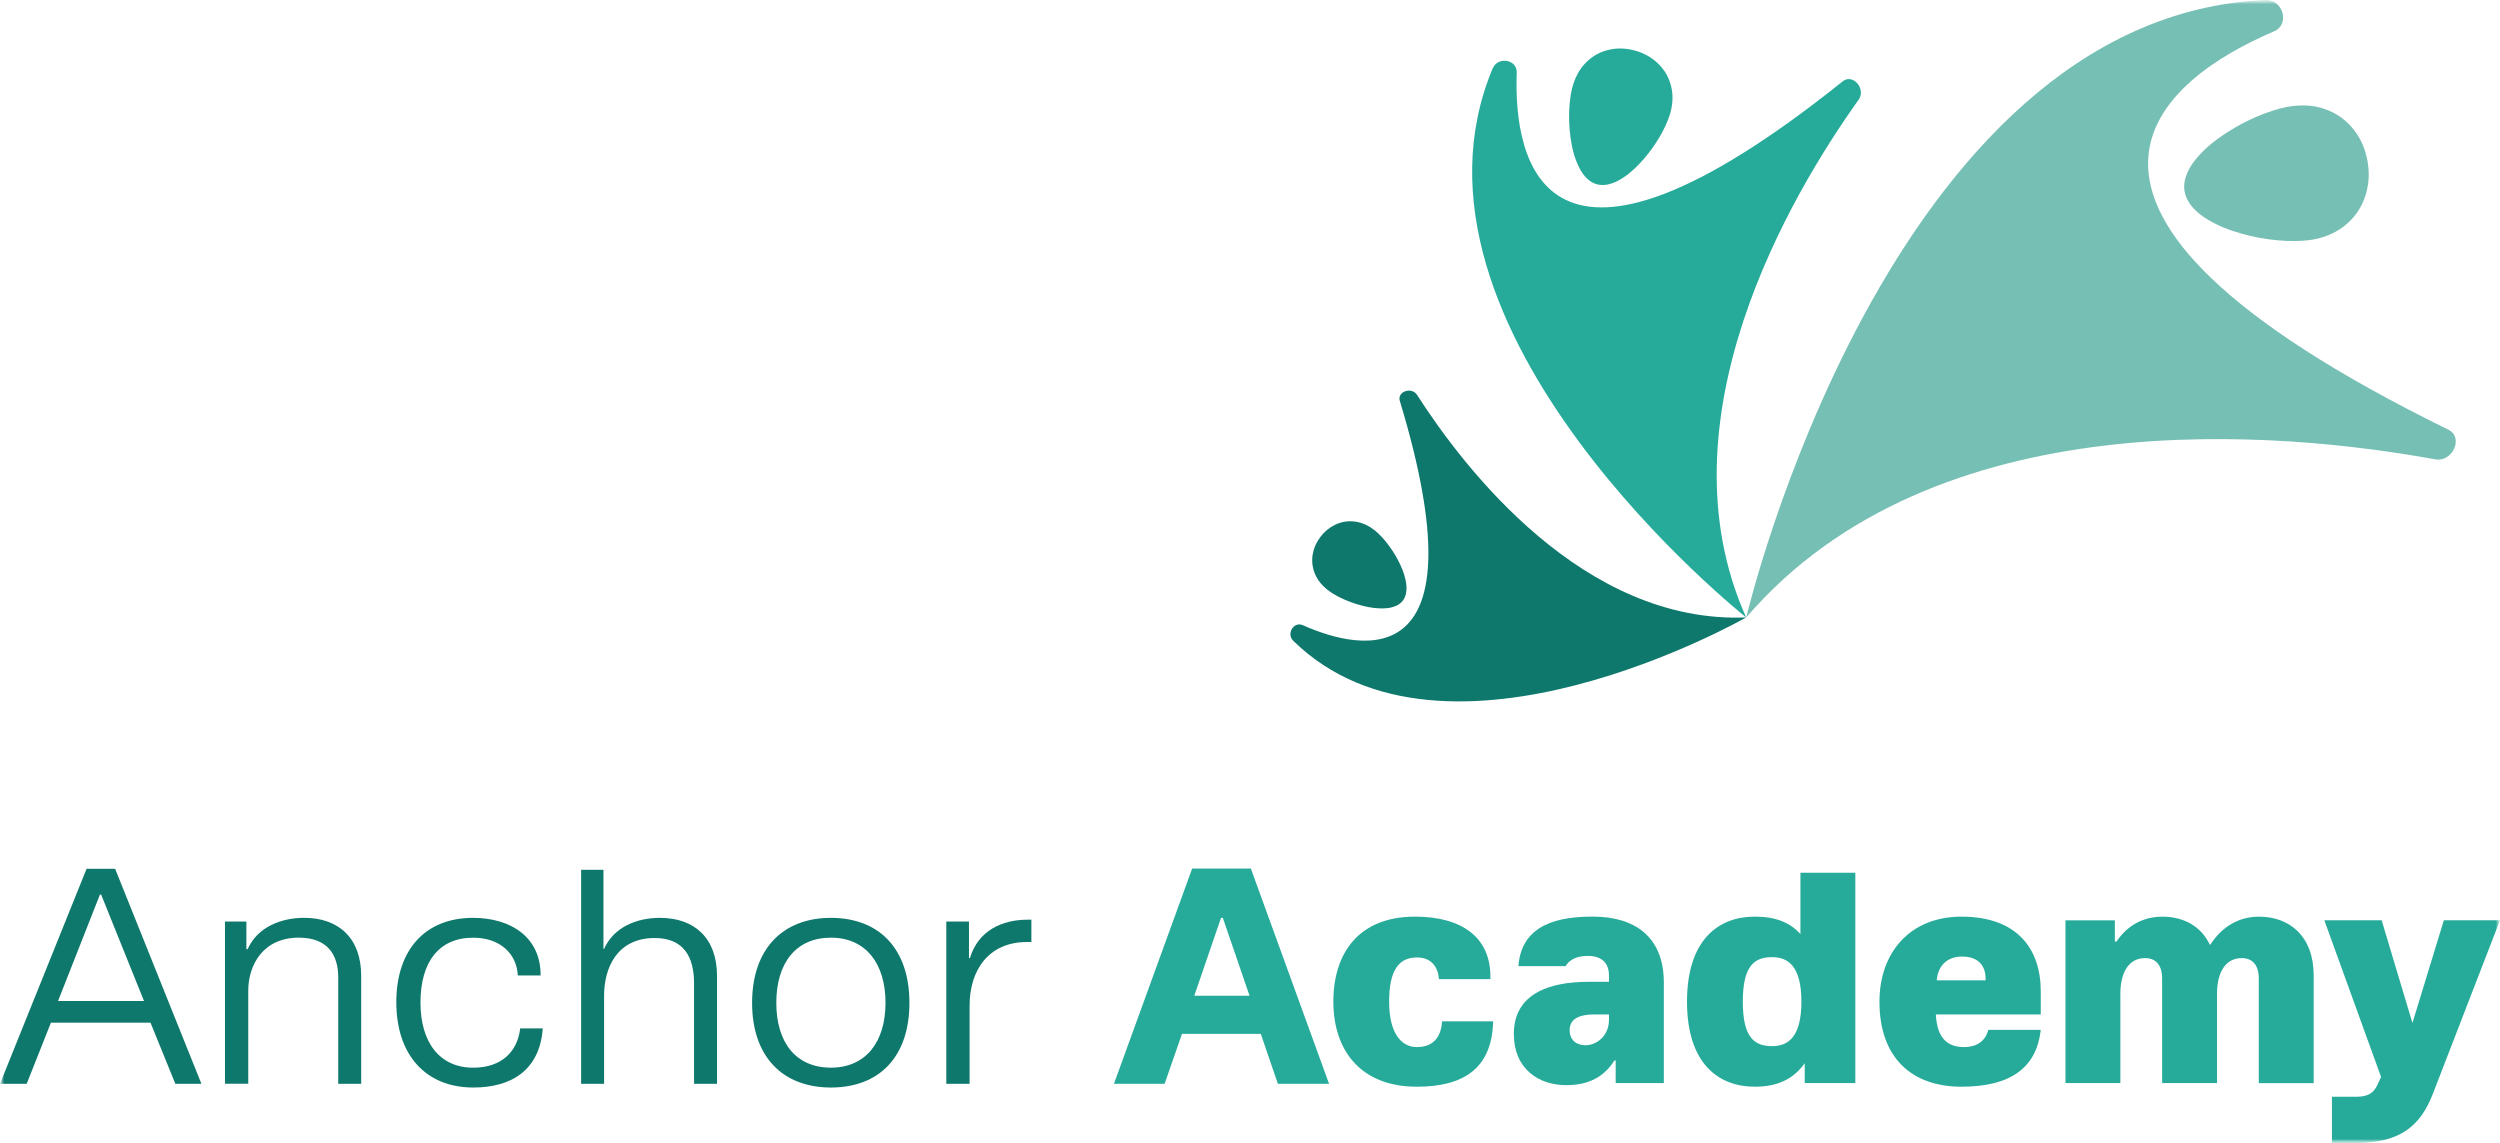 <svg xmlns="http://www.w3.org/2000/svg" width="304" height="139" viewBox="0 0 304 139" fill="none"><g clip-path="url(#clip0_1092_7998)"><mask id="mask0_1092_7998" style="mask-type:luminance" maskUnits="userSpaceOnUse" x="0" y="0" width="304" height="139"><path d="M304 0H0V139H304V0Z" fill="white"></path></mask><g mask="url(#mask0_1092_7998)"><mask id="mask1_1092_7998" style="mask-type:luminance" maskUnits="userSpaceOnUse" x="0" y="0" width="304" height="139"><path d="M304 0H0V139H304V0Z" fill="white"></path></mask><g mask="url(#mask1_1092_7998)"><path d="M281.058 29.161C279.644 29.368 278.305 29.344 276.959 29.221C275.517 29.089 274.095 28.838 272.697 28.448C271.211 28.034 269.77 27.501 268.443 26.692C267.666 26.223 266.958 25.669 266.404 24.941C265.623 23.909 265.384 22.775 265.783 21.528C266.021 20.784 266.408 20.123 266.89 19.51C267.965 18.148 269.3 17.077 270.745 16.145C272.251 15.174 273.84 14.361 275.525 13.748C276.593 13.358 277.68 13.024 278.819 12.892C280.022 12.753 281.217 12.801 282.388 13.159C284.045 13.665 285.387 14.616 286.403 16.014C287.192 17.093 287.658 18.307 287.893 19.617C288.135 20.979 288.076 22.325 287.677 23.646C287.184 25.299 286.232 26.637 284.838 27.656C283.766 28.436 282.464 28.942 281.054 29.161" fill="#76BFB4"></path><path d="M275.461 0C277.624 -0.095 278.504 2.97 276.513 3.818C263.353 9.412 241.792 24.813 297.719 52.25C299.631 53.19 298.225 56.239 296.129 55.857C277.517 52.465 235.296 48.4 212.346 75.076C212.346 75.076 229.509 2.027 275.465 0" fill="#76BFB4"></path><path d="M203.085 13.832C202.774 14.855 202.328 15.759 201.818 16.631C201.269 17.567 200.643 18.454 199.934 19.275C199.178 20.151 198.357 20.959 197.389 21.6C196.824 21.974 196.222 22.281 195.549 22.424C194.601 22.623 193.753 22.424 193.036 21.759C192.605 21.361 192.279 20.887 192.02 20.362C191.438 19.199 191.14 17.953 190.968 16.671C190.789 15.337 190.745 14.003 190.865 12.661C190.941 11.813 191.06 10.969 191.335 10.153C191.626 9.289 192.04 8.497 192.653 7.816C193.522 6.852 194.597 6.247 195.872 6.004C196.855 5.813 197.827 5.885 198.791 6.144C199.791 6.414 200.687 6.884 201.456 7.573C202.42 8.437 203.025 9.508 203.272 10.778C203.459 11.754 203.388 12.801 203.085 13.824" fill="#26AB9A"></path><path d="M181.509 8.325C182.134 6.828 184.496 7.211 184.436 8.831C184.038 19.541 187.611 39.075 224.072 9.894C225.318 8.895 226.94 10.822 226.011 12.124C217.77 23.666 201.547 51.004 212.334 75.08C212.334 75.08 168.225 40.142 181.505 8.325" fill="#26AB9A"></path><path d="M167.11 64.442C167.735 64.943 168.241 65.504 168.703 66.102C169.201 66.747 169.643 67.424 170.017 68.148C170.416 68.917 170.75 69.713 170.926 70.569C171.029 71.067 171.077 71.572 170.985 72.078C170.862 72.795 170.483 73.328 169.822 73.643C169.424 73.83 169.006 73.925 168.568 73.961C167.596 74.041 166.644 73.902 165.704 73.667C164.728 73.42 163.784 73.077 162.884 72.624C162.314 72.333 161.761 72.014 161.271 71.6C160.749 71.158 160.315 70.649 160.012 70.032C159.586 69.16 159.462 68.24 159.646 67.288C159.789 66.552 160.108 65.895 160.558 65.293C161.024 64.672 161.601 64.183 162.298 63.836C163.167 63.406 164.083 63.283 165.035 63.466C165.768 63.609 166.477 63.948 167.106 64.445" fill="#0E786C"></path><path d="M157.26 77.919C156.391 77.067 157.315 75.53 158.427 76.024C165.771 79.289 180.369 82.243 170.217 48.746C169.87 47.6 171.662 47.01 172.312 48.018C178.051 56.968 192.566 75.877 212.334 75.08C212.334 75.08 175.713 96.027 157.26 77.919Z" fill="#0E786C"></path><path d="M3.246 131.789H0L10.527 105.647H14.001L24.492 131.789H21.321L18.302 124.36H6.19L3.246 131.789ZM12.152 108.78L7.058 121.72H17.51L12.3 108.78H12.148H12.152Z" fill="#0E786C"></path><path d="M29.961 112.061V115.417H30.112C31.319 112.702 34.227 111.607 36.979 111.607C41.169 111.607 43.921 114.06 43.921 118.662V131.789H41.129V118.849C41.129 115.983 39.731 114.02 36.337 114.02C31.96 114.02 30.188 117.376 30.188 120.47V131.785H27.356V112.057H29.961V112.061Z" fill="#0E786C"></path><path d="M73.38 105.762V115.382H73.456C74.663 112.702 77.455 111.611 80.247 111.611C84.473 111.611 87.189 114.099 87.189 118.666V131.793H84.397V119.57C84.397 116.325 83.115 114.064 79.606 114.064C75.041 114.064 73.456 117.683 73.456 121.079V131.793H70.664V105.766H73.38V105.762Z" fill="#0E786C"></path><path d="M101.039 132.243C95.227 132.243 91.455 128.548 91.455 121.947C91.455 115.346 95.227 111.611 101.039 111.611C106.85 111.611 110.586 115.306 110.586 121.947C110.586 128.588 106.85 132.243 101.039 132.243ZM101.039 129.827C105.265 129.827 107.678 126.733 107.678 121.943C107.678 117.153 105.265 114.02 101.039 114.02C96.813 114.02 94.399 117.074 94.399 121.943C94.399 126.813 96.813 129.827 101.039 129.827Z" fill="#0E786C"></path><path d="M125.415 111.834V114.549H124.885C120.205 114.549 117.903 117.981 117.903 122.282V131.79H115.071V112.061H117.827V116.512H117.939C118.958 113.116 121.902 111.834 124.957 111.834H125.411H125.415Z" fill="#0E786C"></path><path d="M141.606 131.789H135.456L144.968 105.611H152.102L161.613 131.789H155.388L153.312 125.718H143.729L141.618 131.789H141.606ZM148.473 111.611L145.227 121.079H151.942L148.696 111.611H148.469H148.473Z" fill="#26AB9A"></path><path d="M219.455 129.289C217.974 131.363 215.934 132.144 213.373 132.144C208.996 132.144 205.14 129.365 205.14 121.804C205.14 114.243 208.996 111.464 213.373 111.464C215.93 111.464 217.639 112.168 218.933 113.578V106.128H225.609V131.702H219.455V129.293V129.289ZM215.488 116.389C213.301 116.389 211.927 117.464 211.927 121.8C211.927 126.136 213.297 127.211 215.488 127.211C217.416 127.211 219.049 126.136 219.049 121.8C219.049 117.464 217.416 116.389 215.488 116.389Z" fill="#26AB9A"></path><path d="M274.669 118.949C274.669 117.54 274.039 116.504 272.593 116.504C270.666 116.504 269.59 118.173 269.59 120.84V131.702H262.915V118.949C262.915 117.54 262.285 116.504 260.839 116.504C258.912 116.504 257.836 118.173 257.836 120.84V131.702H251.161V111.91H257.167V114.506H257.354C258.728 112.467 260.692 111.468 262.954 111.468C265.512 111.468 267.662 112.618 268.738 114.916C270.331 112.471 272.446 111.468 274.709 111.468C278.381 111.468 281.344 113.805 281.344 118.623V131.706H274.669V118.953V118.949Z" fill="#26AB9A"></path><path d="M286.534 133.366C288.127 133.366 288.685 132.773 289.091 131.921L289.537 130.957L282.639 111.906H289.609L293.353 124.396L297.173 111.906H303.996L295.839 132.996C294.357 136.814 291.983 139 286.383 139H283.563V133.366H286.53H286.534Z" fill="#26AB9A"></path><path d="M241.776 125.232C241.418 126.625 240.331 127.326 238.849 127.326C236.921 127.326 235.547 126.363 235.4 123.36H248.157V120.546C248.157 115.393 245.301 111.464 238.514 111.464C232.285 111.464 228.541 115.8 228.541 121.804C228.541 128.66 232.508 132.144 238.514 132.144C244.521 132.144 247.636 129.811 248.157 125.252L247.99 125.232H241.776ZM238.59 116.317C240.593 116.317 241.446 117.468 241.446 118.985V119.208H235.511C235.623 117.651 236.587 116.317 238.59 116.317Z" fill="#26AB9A"></path><path d="M172.292 127.326C170.436 127.326 168.918 125.694 168.918 121.804C168.918 117.914 170.141 116.429 172.292 116.429C174.092 116.429 174.861 117.611 174.98 119.06H181.23C181.377 113.944 177.709 111.464 172.073 111.464C165.174 111.464 162.135 115.947 162.135 121.804C162.135 127.661 165.397 132.144 172.296 132.144C177.912 132.144 181.429 129.97 181.564 124.193H175.359C175.263 125.714 174.602 127.322 172.296 127.322" fill="#26AB9A"></path><path d="M193.685 111.46C189.722 111.46 185.022 112.272 184.639 117.48H190.387C191 116.417 192.219 116.242 193.091 116.242C194.724 116.242 195.649 117.058 195.649 118.615V119.391H193.127C188.531 119.391 184.082 120.761 184.082 125.73C184.082 129.994 187.121 131.957 190.459 131.957C193.796 131.957 195.39 130.4 196.318 128.955H196.465V131.698H202.324V119.502C202.324 113.793 198.652 111.46 193.685 111.46ZM195.652 123.99C195.652 126.064 194.059 127.103 192.797 127.103C191.685 127.103 190.869 126.474 190.869 125.248C190.869 123.727 192.351 123.357 193.836 123.357H195.652V123.986V123.99Z" fill="#26AB9A"></path><path d="M63.255 125.057C62.941 127.8 61.064 129.831 57.547 129.831C53.473 129.831 51.131 126.777 51.131 121.907C51.131 117.038 53.321 114.024 57.547 114.024C60.758 114.024 62.833 115.931 62.968 118.615H65.737C65.769 113.984 62.148 111.611 57.512 111.611C51.74 111.611 48.191 115.457 48.191 121.871C48.191 128.286 51.776 132.243 57.551 132.243C62.212 132.243 65.637 130.109 65.999 125.057H63.259H63.255Z" fill="#0E786C"></path></g></g></g><defs><clipPath id="clip0_1092_7998"><rect width="304" height="139" fill="white"></rect></clipPath></defs></svg>